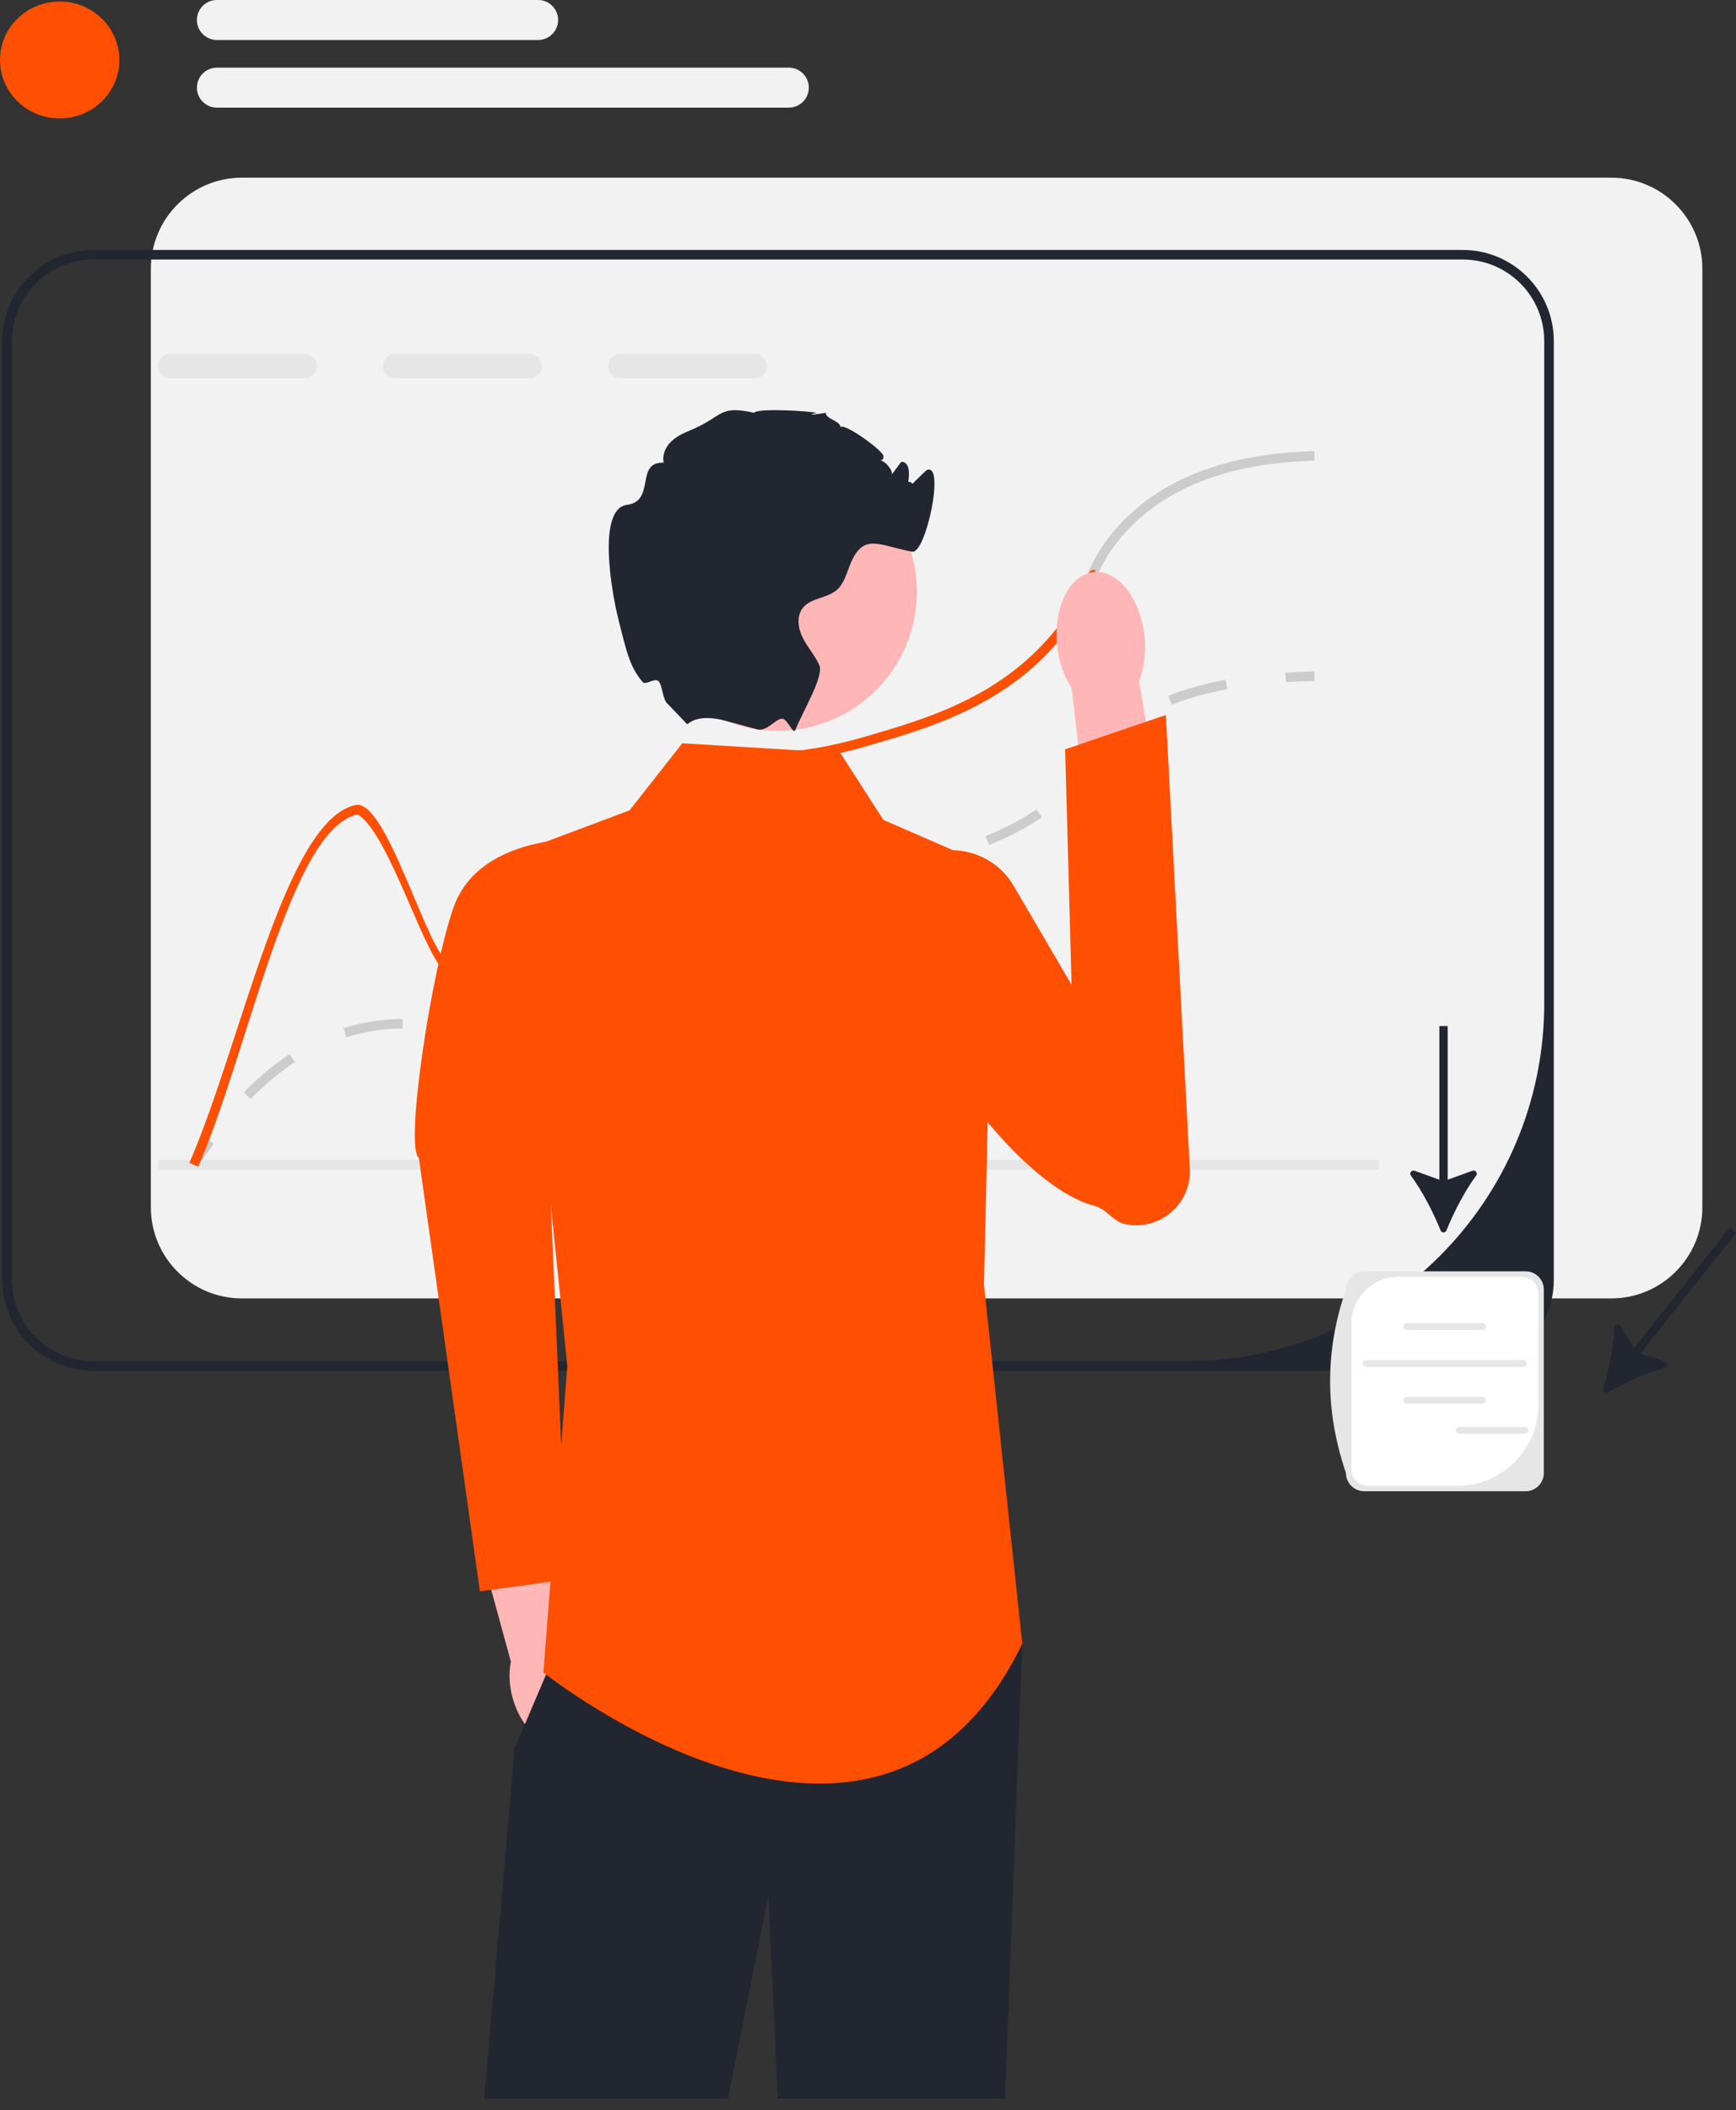 <svg width="130" height="158" viewBox="0 0 130 158" fill="none" xmlns="http://www.w3.org/2000/svg">
<rect x="0" y="0" width="130" height="158" fill="#333333" stroke="none"/>
<g id="undraw_predictive_analytics_re_wxt8" clip-path="url(#clip0_140_153)">
<g id="Group">
<path id="Vector" d="M120.661 13.302H18.116C14.354 13.302 11.296 16.361 11.296 20.122V90.393C11.296 94.155 14.354 97.213 18.116 97.213H120.661C124.422 97.213 127.481 94.155 127.481 90.393V20.122C127.481 16.361 124.422 13.302 120.661 13.302Z" fill="#F2F2F2"/>
<path id="Vector_2" d="M109.535 18.714H6.991C3.229 18.714 0.17 21.773 0.17 25.535V95.806C0.17 99.567 3.229 102.626 6.991 102.626H109.535C113.297 102.626 116.356 99.567 116.356 95.806V25.535C116.356 21.773 113.297 18.714 109.535 18.714ZM115.639 75.123C115.639 89.916 103.646 101.909 88.853 101.909H6.991C3.62 101.909 0.888 99.176 0.888 95.806V25.535C0.888 22.164 3.62 19.431 6.991 19.431H109.535C112.906 19.431 115.639 22.164 115.639 25.535V75.123Z" fill="#222630"/>
</g>
<g id="Group_2">
<path id="Vector_3" d="M14.818 87.397L14.211 87.016C14.605 86.388 15.012 85.781 15.421 85.209L16.004 85.626C15.604 86.186 15.205 86.782 14.818 87.397Z" fill="#CCCCCC"/>
<path id="Vector_4" d="M18.772 82.286L18.259 81.786C19.353 80.664 20.505 79.701 21.682 78.924L22.078 79.522C20.943 80.272 19.831 81.201 18.772 82.286ZM36.665 77.759C35.808 77.759 35.028 77.65 34.444 77.554L34.56 76.847C35.152 76.943 35.865 77.042 36.665 77.042C37.371 77.042 38.066 76.965 38.788 76.805L38.943 77.505C38.169 77.676 37.424 77.759 36.665 77.759ZM25.933 77.665L25.718 76.981C26.488 76.737 27.286 76.555 28.09 76.439C28.78 76.339 29.439 76.291 30.106 76.291H30.151V77.008H30.106C29.474 77.008 28.848 77.054 28.192 77.149C27.427 77.26 26.667 77.433 25.933 77.665ZM43.028 75.592L42.57 75.04C43.559 74.218 44.269 73.224 45.02 72.172L45.319 71.753L45.901 72.172L45.604 72.588C44.825 73.68 44.089 74.711 43.028 75.592ZM48.78 69.016L48.339 68.45C49.305 67.696 50.397 67.085 51.677 66.582C51.895 66.496 52.104 66.419 52.304 66.351L52.535 67.03C52.345 67.095 52.147 67.168 51.94 67.249C50.725 67.727 49.691 68.305 48.78 69.016ZM57.438 66.525C57.197 66.525 56.968 66.523 56.748 66.52L56.756 65.803C56.981 65.806 57.216 65.806 57.464 65.808C58.308 65.808 59.483 65.784 61.096 65.597L61.178 66.309C59.513 66.502 58.319 66.522 57.438 66.525ZM65.541 65.586L65.399 64.883C66.687 64.622 68.186 64.312 69.669 63.929L69.849 64.624C68.348 65.011 66.838 65.323 65.541 65.586ZM74.073 63.264L73.805 62.599C75.243 62.019 76.492 61.365 77.622 60.6L78.025 61.194C76.851 61.988 75.559 62.665 74.073 63.264ZM81.32 58.139L80.738 57.72C80.938 57.443 81.111 57.172 81.278 56.91C81.772 56.137 82.282 55.337 83.499 54.355L83.584 54.287L84.028 54.85L83.949 54.913C82.824 55.822 82.367 56.538 81.882 57.296C81.71 57.566 81.531 57.846 81.32 58.139ZM87.754 52.761L87.492 52.093C88.77 51.592 90.214 51.188 91.783 50.894L91.915 51.599C90.39 51.885 88.99 52.276 87.754 52.761Z" fill="#CCCCCC"/>
<path id="Vector_5" d="M96.299 51.072L96.254 50.357C96.951 50.313 97.68 50.284 98.42 50.271L98.433 50.988C97.703 51.001 96.985 51.029 96.299 51.072Z" fill="#CCCCCC"/>
</g>
<g id="Group_3">
<path id="Vector_6" d="M22.815 26.486H12.753C12.247 26.486 11.835 26.898 11.835 27.404C11.835 27.913 12.247 28.325 12.753 28.325H22.815C23.321 28.325 23.733 27.913 23.733 27.404C23.733 26.898 23.321 26.486 22.815 26.486Z" fill="#E6E6E6"/>
<path id="Vector_7" d="M39.669 26.486H29.607C29.102 26.486 28.689 26.898 28.689 27.404C28.689 27.913 29.102 28.325 29.607 28.325H39.669C40.175 28.325 40.587 27.913 40.587 27.404C40.587 26.898 40.175 26.486 39.669 26.486Z" fill="#E6E6E6"/>
<path id="Vector_8" d="M56.523 26.486H46.461C45.956 26.486 45.543 26.898 45.543 27.404C45.543 27.913 45.956 28.325 46.461 28.325H56.523C57.029 28.325 57.441 27.913 57.441 27.404C57.441 26.898 57.029 26.486 56.523 26.486Z" fill="#E6E6E6"/>
</g>
<path id="Vector_9" d="M103.267 86.848H11.825V87.565H103.267V86.848Z" fill="#E6E6E6"/>
<path id="Vector_10" d="M98.437 34.493C91.928 34.661 87.073 36.576 83.996 40.177C82.859 41.511 82.397 42.561 81.909 43.673C81.425 44.77 80.93 45.9 79.779 47.374V46.154C80.493 45.107 80.876 44.232 81.253 43.382C81.762 42.221 82.246 41.123 83.451 39.714C86.664 35.949 91.699 33.951 98.415 33.776L98.437 34.493Z" fill="#CCCCCC"/>
<path id="Vector_11" d="M81.909 43.673C81.425 44.77 80.93 45.9 79.779 47.374C79.643 47.549 79.496 47.732 79.338 47.922C75.185 52.86 69.638 54.481 65.177 55.786C64.897 55.869 64.625 55.944 64.359 56.016C60.393 57.092 58.22 57.052 56.603 57.027C54.978 56.998 53.906 56.98 51.988 58.078C48.47 60.082 47.028 63.016 45.633 65.852C44.195 68.771 42.84 71.529 39.383 72.823C36.984 73.72 35.299 73.275 33.516 72.809C31.985 72.404 29.226 62.43 26.782 60.975C21.736 62.033 18.671 78.521 14.844 87.35L14.184 87.063C18.111 78.012 21.346 61.384 26.631 60.272C28.987 59.778 32.089 71.69 33.699 72.113C35.37 72.554 36.945 72.967 39.132 72.149C42.324 70.959 43.557 68.445 44.988 65.537C46.365 62.739 47.925 59.569 51.629 57.454C53.72 56.26 54.935 56.281 56.614 56.31C58.213 56.339 60.372 56.374 64.359 55.273C64.56 55.216 64.765 55.159 64.976 55.098C69.344 53.821 74.777 52.233 78.786 47.463C79.18 46.993 79.507 46.56 79.779 46.154C80.493 45.107 80.876 44.232 81.253 43.383C81.762 42.221 82.397 42.561 81.909 43.673Z" fill="#FE4F02"/>
<g id="Group_4">
<path id="Vector_12" d="M43.669 125.713C43.385 124.724 42.898 123.881 42.32 123.28L40.217 113.694L35.634 114.817L38.26 124.42C38.087 125.232 38.122 126.202 38.406 127.19C39.054 129.448 40.758 130.948 42.211 130.54C43.665 130.132 44.317 127.971 43.669 125.713Z" fill="#FFB6B6"/>
<path id="Vector_13" d="M43.034 62.836C43.034 62.836 35.796 62.688 33.956 67.959C32.281 72.756 30.295 85.937 31.368 86.699L35.938 119.146L42.454 118.251L40.782 79.319L43.034 62.836Z" fill="#FE4F02"/>
</g>
<path id="Vector_14" d="M76.552 123.066L75.268 157.133H58.234L57.546 141.867L54.52 157.133H36.263L38.54 130.891L40.893 125.372L42.485 121.632L76.552 123.066Z" fill="#222630"/>
<path id="Vector_15" d="M62.925 56.367L51.091 55.65L47.147 60.67L38.54 63.898L42.485 102.268L40.692 125.218C40.692 125.218 65.794 145.299 76.552 123.066L73.683 96.171L74.4 64.973L66.152 61.388L62.925 56.367Z" fill="#FE4F02"/>
<g id="Group_5">
<path id="Vector_16" d="M85.707 47.639C85.835 48.883 85.672 50.052 85.297 50.989L87.268 62.755L81.642 63.53L80.248 51.511C79.689 50.67 79.29 49.559 79.162 48.315C78.868 45.475 80.096 43.021 81.903 42.835C83.711 42.648 85.413 44.799 85.707 47.639Z" fill="#FFB6B6"/>
<path id="Vector_17" d="M75.907 66.321C73.967 63.006 69.156 62.693 67.001 65.873C66.412 66.742 66.576 67.719 66.436 68.892C65.838 73.876 75.388 88.601 81.995 90.296C82.862 90.519 83.356 91.454 84.231 91.642C86.824 92.2 89.238 90.142 89.098 87.494L87.303 53.532L79.763 56.104L80.245 73.736L75.907 66.321Z" fill="#FE4F02"/>
</g>
<g id="Group_6">
<path id="Vector_18" d="M58.236 54.722C63.993 54.722 68.66 50.055 68.66 44.299C68.66 38.542 63.993 33.875 58.236 33.875C52.479 33.875 47.812 38.542 47.812 44.299C47.812 50.055 52.479 54.722 58.236 54.722Z" fill="#FFB6B6"/>
<path id="Vector_19" d="M67.945 36.644C67.856 36.666 69.317 35.241 69.38 35.21C70.814 34.493 69.34 41.503 68.304 41.306C65.754 40.822 64.653 39.861 63.664 42.26C63.388 42.927 63.215 43.68 62.678 44.157C61.939 44.806 60.712 44.752 60.11 45.527C59.626 46.151 59.766 47.069 60.124 47.772C60.483 48.478 61.028 49.077 61.354 49.798C61.72 50.608 60.16 53.187 59.565 54.635V54.639L59.561 54.647C59.403 55.027 59.027 53.933 58.63 53.823C58.156 53.693 57.456 54.814 56.7 54.61C56.696 54.61 56.693 54.606 56.689 54.606C55.968 54.406 55.165 54.191 54.369 53.975H54.365C52.124 53.366 51.557 54.241 51.45 54.216L50.059 52.76C49.581 52.412 49.635 51.29 49.298 50.988C49.023 50.742 48.336 51.311 48.134 51.075C47.142 49.913 46.914 48.75 46.329 46.456C45.795 44.358 44.687 38.079 46.964 37.795C49.112 37.527 47.541 34.536 49.703 34.647C49.574 34.102 49.815 33.517 50.206 33.116C50.593 32.711 51.109 32.46 51.629 32.244C54.193 31.197 53.766 30.297 56.47 30.907C56.739 30.53 60.644 30.781 61.132 30.907C61.168 30.914 59.923 31.212 61.849 30.907C61.777 31.348 62.997 31.542 62.925 31.983C63.194 31.62 66.084 33.7 66.152 34.134C66.242 34.676 65.424 34.4 65.969 34.482C66.292 34.532 66.844 35.188 66.791 35.515C67.024 35.199 67.257 34.887 67.493 34.572C67.537 34.575 67.576 34.583 67.619 34.59C68.709 34.798 67.459 38.361 67.504 37.251C67.587 35.21 69.032 36.404 67.945 36.644Z" fill="#222630"/>
</g>
<path id="Vector_20" d="M107.879 92.124C107.959 92.321 108.236 92.321 108.316 92.123C108.876 90.743 109.673 89.197 110.541 88.016C110.679 87.827 110.488 87.574 110.267 87.654L108.409 88.326V76.82H107.786V88.326L105.927 87.654C105.706 87.574 105.515 87.827 105.654 88.016C106.521 89.197 107.318 90.743 107.879 92.124Z" fill="#222630"/>
<path id="Vector_21" d="M120.068 103.97C120.007 104.175 120.225 104.348 120.41 104.243C121.707 103.51 123.293 102.795 124.707 102.409C124.933 102.347 124.94 102.031 124.718 101.956L122.844 101.326L130 92.316L129.513 91.929L122.357 100.94L121.319 99.257C121.196 99.057 120.889 99.136 120.88 99.37C120.824 100.835 120.487 102.541 120.068 103.97Z" fill="#222630"/>
<g id="Group_7">
<path id="Vector_22" d="M114.247 111.649H102.154C101.403 111.649 100.793 111.038 100.793 110.287C99.194 105.614 99.225 101.035 100.793 96.545C100.793 95.794 101.403 95.183 102.154 95.183H114.247C114.997 95.183 115.608 95.794 115.608 96.545V110.287C115.608 111.038 114.997 111.649 114.247 111.649Z" fill="#E6E6E6"/>
<path id="Vector_23" d="M104.745 95.589C102.786 95.589 101.198 97.177 101.198 99.136V109.996C101.198 110.685 101.757 111.243 102.446 111.243H109.133C112.485 111.243 115.202 108.526 115.202 105.174V96.836C115.202 96.147 114.644 95.589 113.955 95.589H104.745Z" fill="white"/>
<g id="Group_8">
<path id="Vector_24" d="M111.017 99.582H105.355C105.212 99.582 105.096 99.466 105.096 99.323C105.096 99.181 105.212 99.065 105.355 99.065H111.017C111.159 99.065 111.275 99.181 111.275 99.323C111.275 99.466 111.159 99.582 111.017 99.582Z" fill="#E6E6E6"/>
<path id="Vector_25" d="M111.017 105.102H105.355C105.212 105.102 105.096 104.986 105.096 104.843C105.096 104.701 105.212 104.584 105.355 104.584H111.017C111.159 104.584 111.275 104.701 111.275 104.843C111.275 104.986 111.159 105.102 111.017 105.102Z" fill="#E6E6E6"/>
<path id="Vector_26" d="M114.055 102.344H102.317C102.174 102.344 102.058 102.228 102.058 102.085C102.058 101.942 102.174 101.826 102.317 101.826H114.055C114.197 101.826 114.313 101.943 114.313 102.085C114.313 102.228 114.197 102.344 114.055 102.344Z" fill="#E6E6E6"/>
</g>
<path id="Vector_27" d="M114.193 107.347H109.295C109.153 107.347 109.036 107.23 109.036 107.088C109.036 106.945 109.153 106.829 109.295 106.829H114.193C114.336 106.829 114.452 106.945 114.452 107.088C114.452 107.23 114.336 107.347 114.193 107.347Z" fill="#E6E6E6"/>
</g>
<g id="Group_9">
<path id="Vector_28" d="M4.469 8.866C6.938 8.866 8.939 6.907 8.939 4.49C8.939 2.074 6.938 0.115 4.469 0.115C2.001 0.115 0 2.074 0 4.49C0 6.907 2.001 8.866 4.469 8.866Z" fill="#FE4F02"/>
<path id="Vector_29" d="M40.298 2.994H16.241C15.416 2.994 14.745 2.322 14.745 1.497C14.745 0.671 15.416 0 16.241 0H40.298C41.123 0 41.794 0.671 41.794 1.497C41.794 2.322 41.123 2.994 40.298 2.994Z" fill="#F2F2F2"/>
<path id="Vector_30" d="M59.072 8.059H16.241C15.416 8.059 14.745 7.388 14.745 6.563C14.745 5.737 15.416 5.066 16.241 5.066H59.072C59.897 5.066 60.568 5.737 60.568 6.563C60.568 7.388 59.897 8.059 59.072 8.059Z" fill="#F2F2F2"/>
</g>
</g>
<defs>
<clipPath id="clip0_140_153">
<rect width="130" height="157.133" fill="white"/>
</clipPath>
</defs>
</svg>
